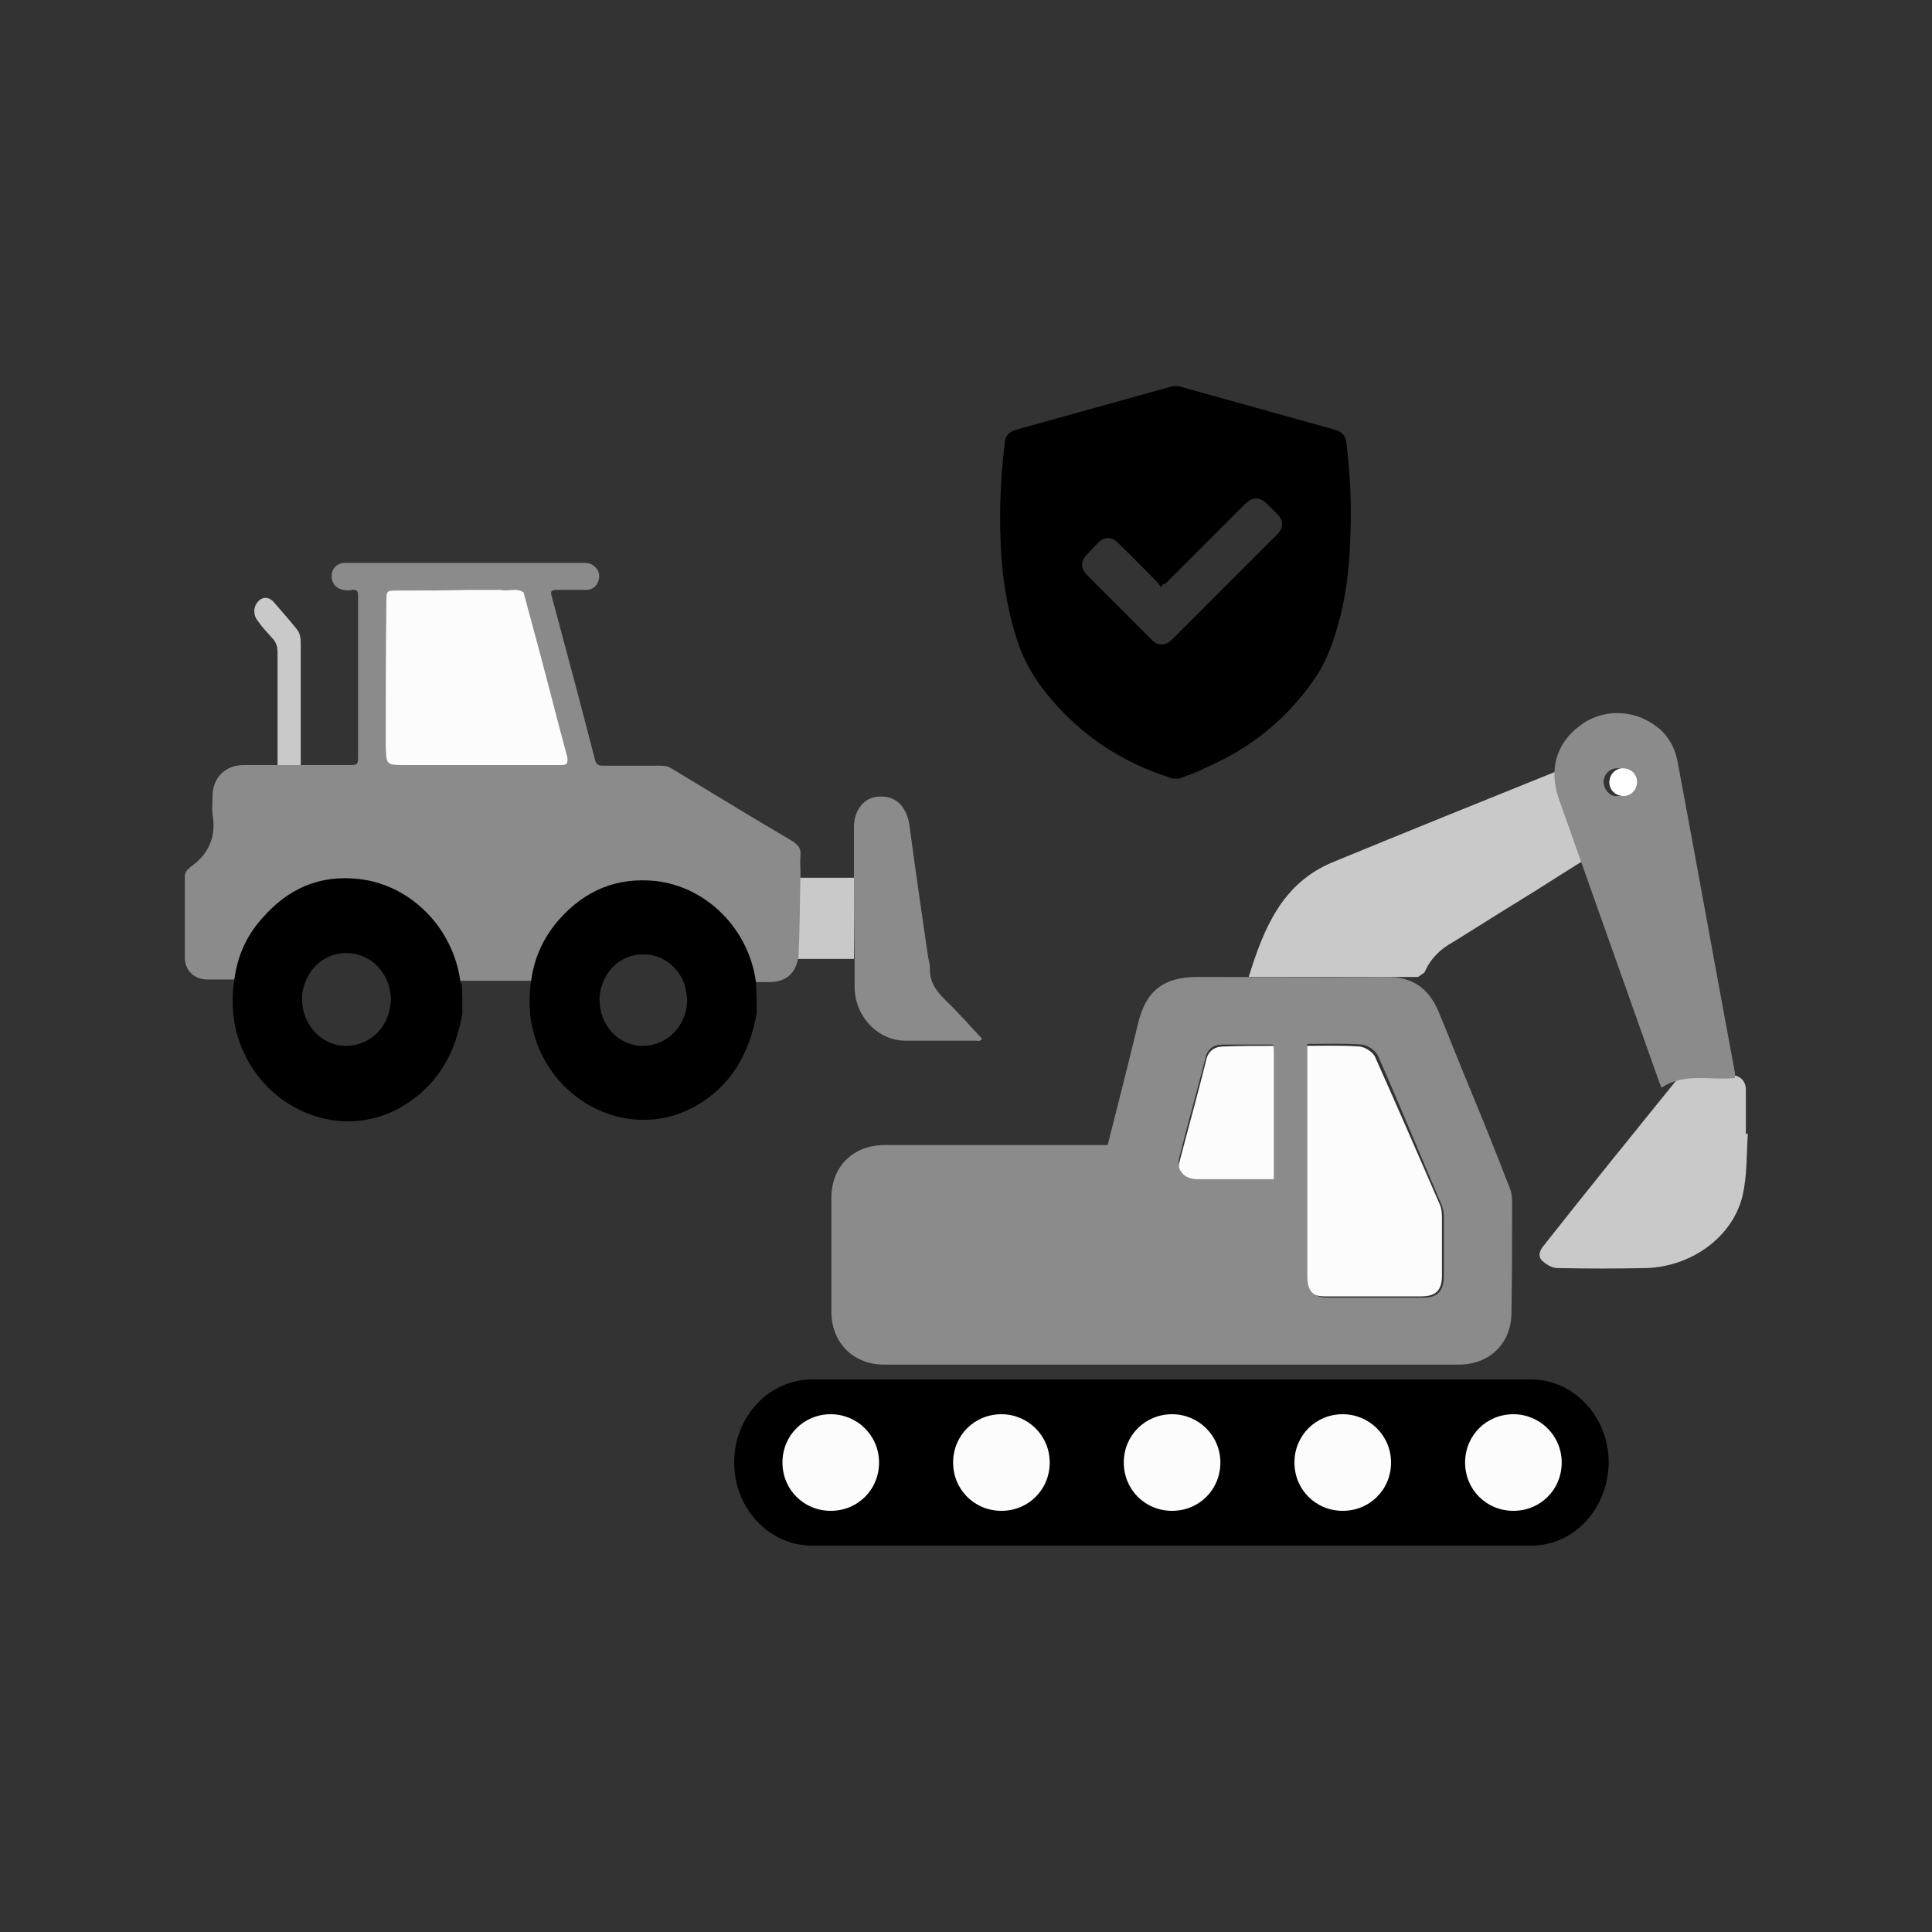 <?xml version="1.0" encoding="utf-8"?>
<!-- Generator: Adobe Illustrator 28.1.0, SVG Export Plug-In . SVG Version: 6.00 Build 0)  -->
<svg version="1.1" id="Layer_1" xmlns="http://www.w3.org/2000/svg" xmlns:xlink="http://www.w3.org/1999/xlink" x="0px" y="0px"
	 viewBox="0 0 300 300" style="enable-background:new 0 0 300 300;" xml:space="preserve">
<rect x="0" y="0" width="300" height="300" fill="#333333" stroke="none"/>
<style type="text/css">
	.st0{fill:#8B8B8B;}
	.st1{fill:#C9C9C9;}
	.st2{fill:#FFFFFF;}
	.st3{fill-rule:evenodd;clip-rule:evenodd;}
	.st4{fill:#8C8C8C;}
	.st5{fill:#BFBFBF;}
	.st6{fill-rule:evenodd;clip-rule:evenodd;fill:#8B8B8B;}
	.st7{fill-rule:evenodd;clip-rule:evenodd;fill:#E0E0E0;}
	.st8{fill-rule:evenodd;clip-rule:evenodd;fill:#C9C9C9;}
	.st9{fill:#231F20;}
	.st10{fill:#CACACA;}
	.st11{fill-rule:evenodd;clip-rule:evenodd;fill:#8C8C8C;}
	.st12{fill-rule:evenodd;clip-rule:evenodd;fill:#CACACA;}
	.st13{fill-rule:evenodd;clip-rule:evenodd;fill:#FFFFFF;}
	.st14{fill:#FCFCFC;}
	.st15{fill-rule:evenodd;clip-rule:evenodd;fill:#FCFCFC;}
	.st16{fill-rule:evenodd;clip-rule:evenodd;fill:#BFBFBF;}
	.st17{fill:#E1E1E1;}
	.st18{fill:#8A8A8A;}
	
		.st19{clip-path:url(#SVGID_00000057105945302258631730000011600859199401608332_);fill-rule:evenodd;clip-rule:evenodd;fill:#FCFCFC;}
	
		.st20{clip-path:url(#SVGID_00000057105945302258631730000011600859199401608332_);fill-rule:evenodd;clip-rule:evenodd;fill:#8B8B8B;}
	
		.st21{clip-path:url(#SVGID_00000057105945302258631730000011600859199401608332_);fill-rule:evenodd;clip-rule:evenodd;fill:#C9C9C9;}
	.st22{clip-path:url(#SVGID_00000057105945302258631730000011600859199401608332_);fill-rule:evenodd;clip-rule:evenodd;}
	.st23{clip-path:url(#SVGID_00000006695148208278647090000005505504870759268511_);fill:#8B8B8B;}
	.st24{clip-path:url(#SVGID_00000006695148208278647090000005505504870759268511_);fill:#FFFFFF;}
	.st25{clip-path:url(#SVGID_00000006695148208278647090000005505504870759268511_);}
	.st26{clip-path:url(#SVGID_00000006695148208278647090000005505504870759268511_);fill:#FCFCFC;}
	.st27{fill-rule:evenodd;clip-rule:evenodd;fill:#D4D4D4;}
	.st28{fill:#D4D4D4;}
</style>
<g>
	<g>
		<polygon class="st15" points="90,121.8 59.3,121.8 59.3,91.1 83.3,91.1 		"/>
		<path class="st6" d="M132.6,136.3c0-2.7,0-5.2,0-7.9c0-2.6,1.6-4.6,3.8-4.7c2.6-0.2,4.3,1.4,4.8,4.3c0.9,6.8,1.9,13.7,2.9,20.5
			c0.1,0.6,0.3,1.2,0.3,1.8c-0.1,2.2,1,3.6,2.4,5c2,1.9,3.8,4,5.7,6c-0.4,0.5-0.6,0.3-1,0.3c-3.6,0-7.3,0-10.9,0
			c-4.3,0-7.9-3.8-7.9-8.4c0-1.4,0-2.8,0-4.2C132.6,144.7,132.6,140.4,132.6,136.3z"/>
		<path class="st8" d="M46.7,120c-1.2,0-2.4,0-3.6,0c0-6.2,0-12.4,0-18.6c0-1-0.2-1.7-0.9-2.4c-0.7-0.8-1.5-1.6-2.1-2.5
			c-0.8-0.9-0.8-2.2-0.1-3c0.7-0.9,1.8-0.9,2.6,0.1c1.1,1.3,2.3,2.6,3.4,4c0.6,0.7,0.7,1.4,0.7,2.3C46.7,106.6,46.7,113.3,46.7,120z
			"/>
		<path class="st8" d="M132.6,136.3c0,4.2,0,8.4,0,12.6c-3,0-6,0-9,0c-0.1-4.2-0.1-8.5,0-12.6C126.6,136.3,129.6,136.3,132.6,136.3z
			"/>
		<path class="st6" d="M87.1,118.8c-4.2,0-8.6,0-12.8,0c-2.5,0-5,0-7.5,0c-1.1,0-2.3,0-3.4,0c-0.2,0-0.4,0-0.5,0c-2.9,0-2.9,0-3-2.9
			c0-7.5,0-14.9,0.1-22.4c0-1.8,0-1.8,1.8-1.8c3.7,0,7.3,0,11-0.1c1.7,0,3.3,0,5,0c1.1,0.3,2.4-0.4,3.5,0.4c0.8,2.9,1.6,6,2.4,8.9
			c1.5,5.6,2.9,11.2,4.4,16.7C88.2,118.6,88,118.8,87.1,118.8z M124.3,135.6c0-0.9-0.1-1.9,0-2.8c0.1-1-0.3-1.5-1.1-2.1
			c-6.3-3.7-12.5-7.5-18.8-11.3c-0.6-0.4-1.1-0.5-1.9-0.5c-2.9,0-5.9,0-8.8,0c-0.7,0-1.1-0.1-1.3-0.9c-2.2-8.5-4.4-16.8-6.7-25.3
			c-0.3-0.9-0.1-1.1,0.8-1.1c1.5,0,3,0,4.5,0c1.1,0,1.8-0.7,2-1.7c0.2-1-0.3-1.8-1.2-2.3c-0.5-0.2-0.9-0.2-1.4-0.2
			c-12,0-24.1,0-36.2,0c-0.3,0-0.7,0-0.9,0c-1.1,0.2-1.8,0.9-1.8,2.1c0,1.1,0.7,1.9,1.8,2.1c0.5,0.1,0.9,0.1,1.4,0
			c0.8-0.1,0.9,0.3,0.9,0.9c0,8.5,0,16.8,0,25.3c0,0.9-0.3,1-1,1c-2.4,0-4.8,0-7.2,0c-1.4,0-2.7,0-4.1,0c-1.9,0-3.7,0-5.5,0
			c-2.8,0-4.8,2-4.8,4.8c0,0.9-0.1,1.9,0,2.8c0.6,3.4-0.5,6.2-3.4,8.2c-0.1,0.1-0.2,0.2-0.3,0.3c-0.4,0.3-0.6,0.8-0.6,1.2
			c0,4.2,0,8.5,0,12.6c0,2,1.5,3.4,3.5,3.4c0.3,0,2.4,0,5.7,0c0.4-3.3,1.7-6.4,4-8.9c3.8-4.1,8.3-5.9,13.8-5.3
			c7.2,0.7,13.4,6.5,14.4,14c0,0.1,0,0.2,0,0.4c4.6,0,9.2,0,13.7,0c0.4-3.3,1.7-6.4,4-8.9c3.8-4.1,8.3-5.9,13.8-5.3
			c7.2,0.7,13.4,6.5,14.4,14c0,0.1,0,0.2,0,0.4c2,0,3.2,0,3.4,0c2.7,0,4.3-1.4,4.6-4.2C124.2,144.1,124.2,139.8,124.3,135.6z"/>
		<path class="st3" d="M99.8,162.4c-3.8,0-6.7-3.2-6.7-7.2c0-0.8,0.1-1.5,0.4-2.3c0.9-2.8,3.5-4.8,6.5-4.7c2.9,0,5.4,2,6.3,4.7
			c0.2,0.8,0.4,1.6,0.4,2.5C106.6,159.4,103.5,162.4,99.8,162.4z M117.4,153c0-0.1,0-0.2,0-0.4c-1.1-8.4-7.7-14.9-15.6-15.8
			c-6-0.6-10.9,1.4-15,6c-2.6,3-4,6.3-4.4,10.1c-0.2,1.4-0.2,2.9-0.1,4.4c1.3,13,15,20.6,25.8,14.4c5.4-3.1,8.3-8.1,9.4-14.4
			C117.5,156,117.5,154.5,117.4,153z"/>
		<path class="st3" d="M53.7,162.4c-3.8,0-6.8-3.3-6.8-7.3c0-0.8,0.1-1.5,0.4-2.3c0.9-2.8,3.5-4.9,6.6-4.8c3,0,5.5,2.1,6.4,4.8
			c0.2,0.8,0.4,1.6,0.4,2.4C60.6,159.3,57.6,162.4,53.7,162.4z M71.5,152.5c-1.1-8.5-7.8-15.1-15.7-16c-6.1-0.7-11,1.4-15.1,6.1
			c-2.7,3-4,6.4-4.4,10.2c-0.2,1.4-0.2,2.9-0.1,4.5c1.3,13.1,15.1,20.9,26.1,14.6c5.5-3.2,8.4-8.1,9.5-14.6c0-1.5,0-2.9-0.1-4.5
			C71.5,152.7,71.5,152.6,71.5,152.5z"/>
	</g>
	<g>
		<path class="st8" d="M243.3,119.3c1.5,4.4,2.9,8.8,4.4,13.2c-4.3,2.6-8.5,5.4-12.8,8c-3.1,1.9-6.2,3.9-9.3,5.8
			c-2,1.1-3.5,2.6-4.4,4.7l-1,0.7c-8.7,0-17.4,0-26.3,0c2.3-7.4,5.1-14.5,13-17.8c11.9-4.9,23.8-9.7,35.7-14.5L243.3,119.3z"/>
		<path class="st8" d="M271.4,176c-0.2,3.2-0.1,6.5-0.8,9.6c-1.5,6.4-7.8,11-14.8,11.3c-4.7,0.1-9.3,0.1-14,0
			c-0.8,0-1.8-0.6-2.4-1.2c-0.7-0.8-0.2-1.7,0.4-2.4c6.7-8.5,13.5-16.9,20.3-25.3c0.5-0.6,1.5-1,2.2-1.1c2.1-0.1,4.2-0.1,6.2,0
			c1.6,0,2.6,0.8,2.6,2.4c0,2.3,0,4.5,0,6.8L271.4,176z"/>
		<path class="st6" d="M251.2,123.6c1.2,0,2.1-1,2.1-2.2c0-1.2-1-2.1-2.2-2.1c-1.2,0-2.1,1-2.1,2.2
			C249.1,122.7,250.1,123.8,251.2,123.6z M269.3,167.4c-3.8,0.4-7.7-0.9-11.3,1.5l-0.4-1c-5.2-14.7-10.4-29.3-15.6-44
			c-1.5-4.5-0.3-8.5,3.3-11.2c3.5-2.7,8.4-2.6,11.9,0.1c1.8,1.3,2.9,3.3,3.3,5.5c3,16,5.9,32.2,8.9,48.3V167.4z"/>
		<path class="st13" d="M252.1,123.6c-1.2,0-2.2-0.9-2.2-2.1c0-1.2,0.9-2.2,2.1-2.2c1.2,0,2.2,0.9,2.2,2.1
			C254.2,122.6,253.3,123.6,252.1,123.6z"/>
		<path class="st15" d="M202.4,162.4c3.1,0,5.8-0.1,8.7,0.1c0.9,0.1,2.2,0.9,2.5,1.8c3.4,7.6,6.7,15.2,10,22.8
			c0.2,0.5,0.3,1.1,0.3,1.8c0,3.1,0,6.1,0,9.2c0,2.2-0.9,3.2-3.2,3.2c-5,0-9.9,0-14.9,0c-2.4,0-3.3-1-3.3-3.3c0-11.3,0-22.5,0-33.7
			C202.4,163.7,202.4,163.2,202.4,162.4z"/>
		<path class="st15" d="M198.1,162.4c0,0.6,0,0.9,0,1.4c0,6.6,0,13.3,0,20.2c-1.5,0-3,0-4.3,0c-2.6,0-5.2,0-7.8,0
			c-2.1,0-3.3-1.5-2.9-3.4c1.4-5.4,2.9-10.7,4.2-16c0.3-1.4,1.3-2.1,2.7-2.1C192.7,162.4,195.3,162.4,198.1,162.4z"/>
		<path class="st6" d="M221,201.5c-4.9,0-9.8,0-14.7,0c-2.4,0-3.3-1-3.3-3.3c0-11.5,0-22.8,0-34.3c0-0.6,0-1.1,0-1.8
			c3,0,5.7-0.1,8.5,0.1c0.9,0.1,2.1,0.9,2.5,1.8c3.4,7.7,6.6,15.5,9.9,23.2c0.2,0.6,0.3,1.1,0.3,1.8c0,3.1,0,6.2,0,9.4
			C224.1,200.5,223.2,201.5,221,201.5z M197.8,163.4c0,6.5,0,13,0,19.7c-1.5,0-2.9,0-4.3,0c-2.6,0-5,0-7.6,0c-2,0-3.3-1.4-2.8-3.3
			c1.3-5.2,2.8-10.5,4.1-15.6c0.3-1.3,1.2-2,2.7-2c2.5,0,5,0,7.8,0C197.8,162.7,197.8,163.1,197.8,163.4z M160.8,194.9
			c0-1.3,0-2.6,0-3.9C160.8,192.3,160.8,193.6,160.8,194.9c0,1.2,0,2.6,0,3.8C160.8,197.4,160.8,196.2,160.8,194.9z M234.8,186.6
			c0-0.9-0.2-1.9-0.6-2.7c-1.8-4.7-3.7-9.4-5.6-14c-1.8-4.3-3.5-8.7-5.3-13c-1.6-3.6-4.1-5.3-8.3-5.2c-9.6,0.1-19.4,0-29,0
			c-5.4,0-8.1,2.2-9.3,7.3c-1.5,6.2-3.1,12.5-4.7,18.8c-0.7,0-1.1,0-1.7,0c-11,0-21.9,0-32.9,0c-4.9,0-8.3,3.3-8.3,8.2
			c0,5.9,0,11.8,0,17.7c0,4.8,3.4,8.2,8.2,8.2c29.7,0,59.5,0,89.2,0c4.8,0,8.2-3.3,8.2-8.1C234.8,198.1,234.8,192.3,234.8,186.6z"/>
		<path class="st3" d="M237.8,240H126.1c-6.7,0-12.1-5.8-12.1-12.9c0-7.1,5.4-12.9,12.1-12.9h111.6c6.7,0,12.1,5.8,12.1,12.9
			C249.7,234.3,244.4,240,237.8,240z"/>
		<g>
			<path class="st15" d="M242.5,227.1c0,4.2-3.3,7.5-7.5,7.5c-4.2,0-7.5-3.3-7.5-7.5c0-4.2,3.3-7.5,7.5-7.5
				C239.1,219.6,242.5,222.9,242.5,227.1z"/>
			<path class="st15" d="M216,227.1c0,4.2-3.3,7.5-7.5,7.5c-4.2,0-7.5-3.3-7.5-7.5c0-4.2,3.3-7.5,7.5-7.5
				C212.6,219.6,216,222.9,216,227.1z"/>
			<path class="st15" d="M189.5,227.1c0,4.2-3.3,7.5-7.5,7.5c-4.2,0-7.5-3.3-7.5-7.5c0-4.2,3.3-7.5,7.5-7.5
				C186.1,219.6,189.5,222.9,189.5,227.1z"/>
			<path class="st15" d="M163,227.1c0,4.2-3.3,7.5-7.5,7.5c-4.2,0-7.5-3.3-7.5-7.5c0-4.2,3.3-7.5,7.5-7.5
				C159.6,219.6,163,222.9,163,227.1z"/>
			<path class="st15" d="M136.5,227.1c0,4.2-3.3,7.5-7.5,7.5c-4.2,0-7.5-3.3-7.5-7.5c0-4.2,3.3-7.5,7.5-7.5
				C133.1,219.6,136.5,222.9,136.5,227.1z"/>
		</g>
	</g>
	<g>
		<path d="M183.1,120.9c-0.3,0-0.6,0-1,0c-0.9-0.3-1.7-0.6-2.6-0.9c-5.8-2.2-10.8-5.5-15-10c-2.8-3-5.2-6.4-6.5-10.4
			c-1.4-4.3-2.2-8.7-2.5-13.2c-0.4-5.8-0.2-11.7,0.5-17.5c0.1-1.3,0.6-1.8,1.9-2.2c7.9-2.2,15.8-4.4,23.7-6.6c0.7-0.2,1.3-0.2,1.9,0
			c7.9,2.2,15.8,4.4,23.7,6.6c1.3,0.4,1.7,0.9,1.9,2.2c0.5,4.6,0.8,9.2,0.6,13.8c-0.1,4.4-0.5,8.8-1.6,13.1
			c-0.8,3.1-1.8,6.2-3.5,8.9c-4.4,6.7-10.3,11.5-17.6,14.6C185.7,120,184.4,120.4,183.1,120.9z M180.3,91.2
			c-0.3-0.4-0.4-0.6-0.5-0.7c-2.1-2.1-4.1-4.2-6.2-6.2c-1-1-2.1-1-3.1,0c-0.6,0.6-1.2,1.2-1.8,1.9c-0.9,0.9-0.9,2,0,3
			c3.4,3.4,6.8,6.8,10.2,10.2c0.9,0.9,2,0.9,3,0c5.5-5.5,11-11,16.5-16.5c0.9-0.9,0.9-2.1,0-3c-0.5-0.5-1.1-1.1-1.6-1.6
			c-1.2-1.2-2.3-1.2-3.5,0c-4.1,4.1-8.3,8.3-12.4,12.4C180.6,90.6,180.5,90.8,180.3,91.2z"/>
	</g>
</g>
</svg>

